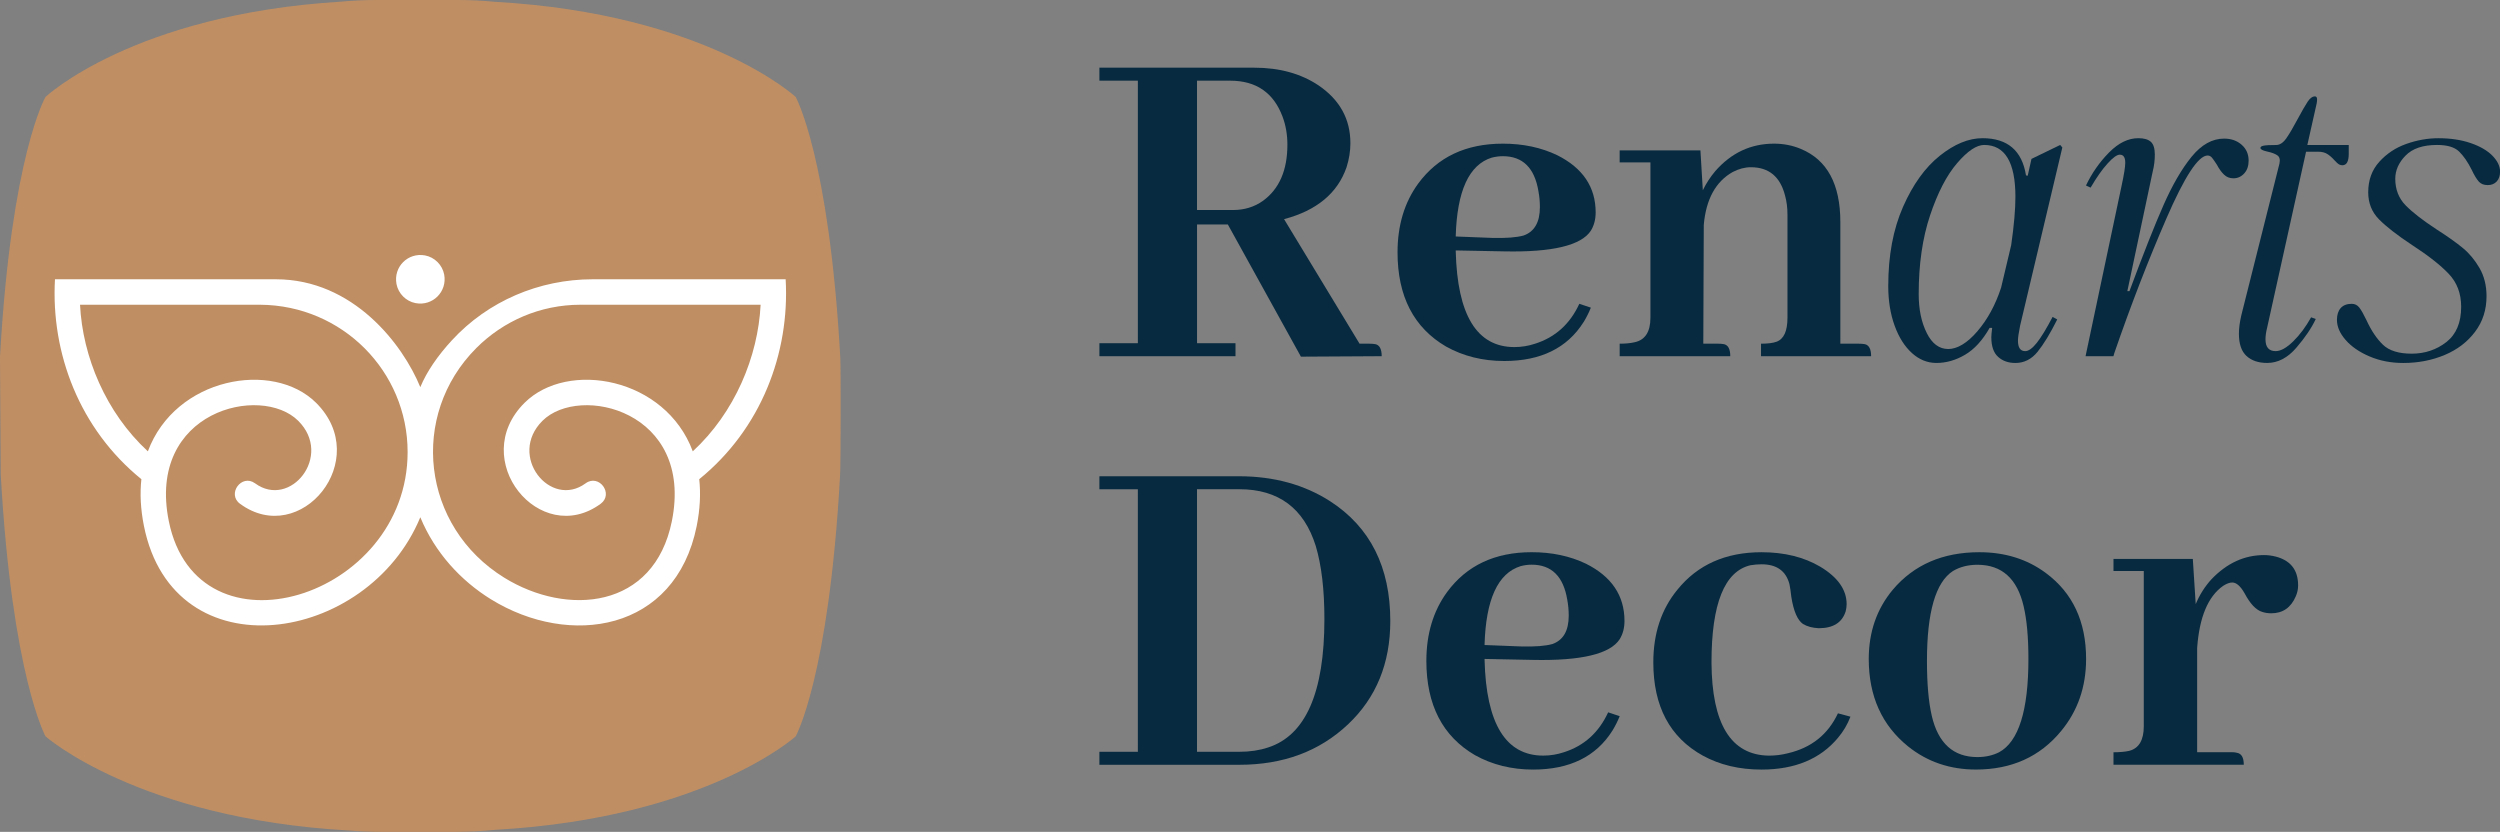 <?xml version="1.0" encoding="UTF-8"?> <svg xmlns="http://www.w3.org/2000/svg" id="Camada_2" viewBox="0 0 1002.41 333.54"><rect x="0" y="0" width="1002.41" height="333.54" fill="#808080" stroke="none"/><defs><style>.cls-1{fill:#fff;fill-rule:evenodd;}.cls-1,.cls-2,.cls-3{stroke-width:0px;}.cls-2{fill:#bf8e63;}.cls-3{fill:#072a40;}</style></defs><g id="Camada_1-2"><path class="cls-3" d="M440.82,142.82v-5.21h15.42V32.35h-15.42v-5.21h62.08c10.15,0,18.76,2.38,25.83,7.13,8.49,5.79,12.73,13.5,12.73,23.14,0,3.21-.52,6.43-1.54,9.64-3.6,10.41-11.95,17.35-25.06,20.82l30.27,49.94h4.05c.77,0,1.54.06,2.32.19,1.67.38,2.51,1.99,2.51,4.82l-32.39.19-29.31-53.02h-12.34v47.62h15.42v5.21h-54.56ZM479.96,32.35v51.86h14.46c4.5,0,8.49-1.22,11.95-3.66,6.56-4.75,9.83-12.27,9.83-22.56,0-3.98-.64-7.71-1.93-11.18-3.6-9.64-10.6-14.46-21.01-14.46h-13.3Z"></path><path class="cls-3" d="M634.97,129.13c-6.55,10.41-17.16,15.62-31.81,15.62-8.62,0-16.39-1.93-23.33-5.79-12.98-7.58-19.47-20.18-19.47-37.79,0-10.8,2.76-19.99,8.29-27.57,7.84-10.67,19.15-16,33.94-16,8.1,0,15.35,1.54,21.79,4.62,10.28,5.14,15.42,12.79,15.42,22.95,0,2.83-.65,5.27-1.93,7.33-3.86,5.91-15.42,8.68-34.7,8.29l-19.47-.38v.38c.64,25.58,8.48,38.37,23.52,38.37,2.83,0,5.59-.45,8.29-1.35,8.1-2.57,14.01-7.9,17.74-16l4.63,1.54c-.77,1.93-1.73,3.86-2.9,5.79ZM598.15,63.2c-9.13,2.83-13.95,13.37-14.46,31.62l14.85.58c5.4.13,9.51-.19,12.34-.96,4.37-1.54,6.56-5.33,6.56-11.38,0-2.18-.19-4.31-.58-6.36-1.54-9.38-6.3-14.07-14.27-14.07-1.42,0-2.9.19-4.44.58Z"></path><path class="cls-3" d="M691.27,138c1.67.38,2.51,1.99,2.51,4.82h-44.35v-5.01c2.31,0,4.31-.19,5.97-.58,4.25-.9,6.36-4.18,6.36-9.83v-62.28h-12.34v-4.82h32.39l.96,16c1.29-2.7,2.96-5.27,5.01-7.71,6.43-7.33,14.27-10.99,23.53-10.99,3.85,0,7.45.71,10.79,2.12,10.54,4.38,15.81,14.14,15.81,29.31v48.78h7.52c.77,0,1.54.06,2.31.19,1.67.38,2.51,1.99,2.51,4.82h-44.15v-5.01c2.7,0,4.75-.26,6.17-.77,2.96-1.03,4.44-4.24,4.44-9.64v-41.26c0-2.83-.32-5.4-.97-7.71-1.93-7.58-6.49-11.37-13.69-11.37-2.44,0-4.88.64-7.33,1.93-6.81,3.85-10.67,10.92-11.57,21.2l-.19,47.62h5.98c.77,0,1.54.06,2.31.19Z"></path><path class="cls-3" d="M766.61,141.55c-2.94-2.65-5.25-6.32-6.95-11.01-1.69-4.68-2.54-9.97-2.54-15.84,0-12.2,1.97-22.78,5.93-31.76,3.95-8.98,8.87-15.81,14.74-20.5,5.87-4.69,11.58-7.03,17.11-7.03,10.05,0,15.87,4.97,17.45,14.9l.68.17,1.52-6.77,11.52-5.59.85,1.02-16.94,71.48c-.56,2.83-.85,4.8-.85,5.93,0,2.83.96,4.24,2.88,4.24,1.36,0,2.91-1.1,4.66-3.3,1.75-2.2,3.87-5.68,6.35-10.42l1.86,1.02c-2.83,5.65-5.45,9.97-7.88,12.96-2.43,2.99-5.4,4.49-8.9,4.49-2.82,0-5.14-.82-6.94-2.46-1.81-1.64-2.71-4.26-2.71-7.88,0-.68.11-1.92.34-3.73h-1.02c-2.83,4.97-6.1,8.56-9.83,10.76s-7.57,3.3-11.52,3.3c-3.61,0-6.89-1.33-9.82-3.98ZM772.54,133.5c2.14,4.3,5.02,6.44,8.64,6.44s7.62-2.37,11.69-7.12,7.23-10.56,9.49-17.45l4.06-17.11c1.13-7.9,1.69-14.34,1.69-19.31,0-13.89-4.18-20.83-12.53-20.83-3.05,0-6.67,2.43-10.84,7.29-4.18,4.85-7.79,11.83-10.84,20.92-3.05,9.09-4.57,19.62-4.57,31.59,0,6.09,1.07,11.29,3.22,15.58Z"></path><path class="cls-3" d="M852.15,65.24c0-2.15-.73-3.22-2.2-3.22-1.13,0-2.77,1.19-4.91,3.56-2.15,2.37-4.41,5.59-6.78,9.65l-1.86-.85c2.37-4.97,5.45-9.37,9.23-13.21,3.78-3.84,7.7-5.76,11.77-5.76,2.26,0,3.92.48,5,1.44,1.07.96,1.61,2.68,1.61,5.17,0,2.26-.28,4.51-.85,6.77l-10.17,47.94h.85c5.54-14.91,10.08-26.4,13.64-34.47s7.31-14.54,11.26-19.39c3.96-4.86,8.3-7.29,13.05-7.29,2.82,0,5.17.82,7.03,2.46,1.86,1.64,2.8,3.76,2.8,6.35,0,2.14-.59,3.87-1.78,5.16-1.19,1.3-2.63,1.95-4.32,1.95-1.47,0-2.71-.48-3.73-1.44-1.02-.96-1.98-2.29-2.88-3.98-.79-1.25-1.44-2.18-1.95-2.8-.51-.62-1.1-.93-1.78-.93-3.73,0-9.26,8.47-16.6,25.41-7.35,16.94-14.29,34.89-20.83,53.87l-.34,1.19h-11.18l14.4-68.1c1.01-4.63,1.52-7.79,1.52-9.48Z"></path><path class="cls-3" d="M900.77,142.74c-2.03-1.86-3.05-4.83-3.05-8.9,0-2.26.34-4.8,1.02-7.62l15.24-60.64c.34-1.58.05-2.69-.85-3.3-.9-.62-2.26-1.13-4.07-1.52-1.8-.39-2.71-.88-2.71-1.44,0-.45.45-.76,1.36-.93s2.54-.25,4.91-.25c1.47,0,2.82-.87,4.07-2.63,1.24-1.75,2.82-4.43,4.74-8.05,1.58-2.94,2.85-5.14,3.81-6.61.96-1.47,1.95-2.2,2.97-2.2.56,0,.85.4.85,1.19,0,.68-.06,1.25-.17,1.69l-3.73,16.6h16.6v3.56c0,3.05-.85,4.57-2.54,4.57-.79,0-1.49-.31-2.12-.93-.62-.62-.99-.99-1.1-1.1-.9-1.02-1.83-1.84-2.8-2.46-.96-.62-2.17-.93-3.64-.93h-4.91l-15.59,70.47c-.45,1.81-.68,3.39-.68,4.74,0,3.16,1.36,4.74,4.07,4.74,2.03,0,4.38-1.3,7.03-3.9,2.65-2.6,5.05-5.82,7.2-9.66l1.86.68c-1.69,3.62-4.3,7.45-7.79,11.52-3.5,4.07-7.4,6.1-11.69,6.1-3.5,0-6.26-.93-8.3-2.8Z"></path><path class="cls-3" d="M950.07,142.91c-4.07-1.75-7.26-3.95-9.57-6.61-2.32-2.65-3.47-5.34-3.47-8.05,0-2.03.51-3.61,1.52-4.74,1.02-1.13,2.48-1.69,4.41-1.69,1.24,0,2.26.5,3.05,1.52.79,1.02,1.75,2.71,2.88,5.08,1.92,4.18,4.12,7.45,6.61,9.83,2.48,2.37,6.32,3.56,11.52,3.56s9.94-1.55,13.89-4.66c3.95-3.1,5.93-7.82,5.93-14.15,0-5.31-1.66-9.71-4.99-13.21-3.33-3.5-8.22-7.34-14.66-11.52-5.98-3.95-10.41-7.4-13.3-10.33s-4.32-6.55-4.32-10.84c0-4.85,1.47-8.92,4.41-12.19,2.94-3.27,6.55-5.68,10.84-7.2s8.58-2.29,12.88-2.29c4.85,0,9.17.65,12.96,1.95,3.78,1.3,6.69,2.99,8.73,5.08s3.05,4.21,3.05,6.35c0,1.69-.45,3.02-1.36,3.98-.91.96-2.09,1.44-3.56,1.44-1.58,0-2.8-.48-3.64-1.44-.85-.96-1.78-2.51-2.8-4.66-1.58-3.16-3.27-5.62-5.08-7.37-1.8-1.75-4.74-2.63-8.81-2.63-5.65,0-9.86,1.41-12.62,4.24-2.77,2.82-4.15,5.93-4.15,9.31,0,4.3,1.39,7.85,4.15,10.67,2.77,2.83,6.92,6.04,12.45,9.66,4.41,2.82,7.9,5.31,10.5,7.45,2.6,2.15,4.83,4.83,6.69,8.05,1.86,3.22,2.8,6.98,2.8,11.27,0,5.42-1.52,10.16-4.57,14.23s-7.11,7.18-12.19,9.32-10.62,3.22-16.6,3.22c-4.97,0-9.48-.88-13.55-2.63Z"></path><path class="cls-3" d="M496.73,190.96c14.01,0,26.22,3.34,36.63,10.03,16.07,10.41,24.1,26.42,24.1,48.01,0,16.97-5.66,30.79-16.97,41.45-11.44,10.8-25.96,16.2-43.57,16.2h-56.1v-5.2h15.42v-105.27h-15.42v-5.21h55.91ZM479.96,196.17v105.27h16.96c4.25,0,8.1-.58,11.57-1.74,15.04-4.88,22.55-22.04,22.55-51.48,0-11.83-1.16-21.59-3.47-29.31-4.75-15.16-14.97-22.75-30.66-22.75h-16.96Z"></path><path class="cls-3" d="M646.53,292.95c-6.55,10.41-17.16,15.62-31.81,15.62-8.62,0-16.39-1.93-23.33-5.79-12.98-7.58-19.47-20.18-19.47-37.79,0-10.79,2.76-19.98,8.29-27.57,7.84-10.67,19.15-16.01,33.94-16.01,8.1,0,15.35,1.54,21.79,4.63,10.28,5.14,15.42,12.79,15.42,22.94,0,2.83-.65,5.27-1.93,7.33-3.86,5.92-15.42,8.68-34.7,8.29l-19.47-.39v.39c.64,25.58,8.48,38.37,23.52,38.37,2.83,0,5.59-.45,8.29-1.35,8.1-2.57,14.01-7.9,17.74-16l4.63,1.54c-.77,1.92-1.73,3.85-2.9,5.78ZM609.71,227.01c-9.13,2.83-13.95,13.37-14.46,31.62l14.85.58c5.4.13,9.51-.19,12.34-.97,4.37-1.54,6.56-5.33,6.56-11.38,0-2.18-.19-4.3-.58-6.36-1.54-9.38-6.3-14.08-14.27-14.08-1.42,0-2.9.19-4.44.58Z"></path><path class="cls-3" d="M672.57,236.46c8.1-10.03,19.34-15.04,33.74-15.04,9.12,0,16.96,1.93,23.52,5.79,7.07,4.24,10.6,9.25,10.6,15.04,0,.9-.13,1.86-.39,2.89-1.42,4.5-5.01,6.75-10.79,6.75-2.57-.12-4.69-.7-6.36-1.73-2.19-1.54-3.73-5.14-4.63-10.79-.26-2.32-.51-4.05-.77-5.21-1.42-5.27-5.14-7.9-11.18-7.9-1.42,0-2.9.13-4.44.38-10.41,2.44-15.62,15.42-15.62,38.94.12,24.68,7.77,37.15,22.94,37.4,2.7,0,5.27-.32,7.71-.96,9.38-2.19,16.07-7.52,20.05-16.01l5.01,1.35c-1.16,3.08-2.83,5.92-5.01,8.49-7.07,8.48-17.29,12.72-30.65,12.72-8.87,0-16.71-1.86-23.52-5.59-13.24-7.33-19.86-19.79-19.86-37.4,0-11.57,3.21-21.27,9.64-29.11Z"></path><path class="cls-3" d="M820.25,229.71c10.8,7.97,16.2,19.47,16.2,34.51,0,11.19-3.34,20.82-10.03,28.92-8.48,10.29-19.86,15.42-34.13,15.42-10.41,0-19.47-3.08-27.18-9.25-10.54-8.48-15.81-20.18-15.81-35.09,0-10.79,3.21-20.05,9.64-27.76,8.48-10.03,20.05-15.04,34.7-15.04,10.28,0,19.15,2.77,26.61,8.29ZM774.56,286.98c2.57,11.06,8.68,16.58,18.31,16.58,3.21,0,6.1-.64,8.68-1.93,7.84-4.24,11.77-16.7,11.77-37.4,0-8.74-.65-15.81-1.93-21.2-2.58-11.05-8.75-16.58-18.51-16.58-3.73,0-7.01.84-9.83,2.51-6.94,4.5-10.41,16.52-10.41,36.05,0,9.13.64,16.45,1.93,21.98Z"></path><path class="cls-3" d="M896.79,301.82c1.93.26,2.89,1.86,2.89,4.82h-52.25v-5.01c2.57,0,4.69-.19,6.36-.58,3.86-1.03,5.79-4.31,5.79-9.83v-62.28h-12.15v-4.82h31.81l1.16,18.12c1.54-3.73,3.66-7.07,6.36-10.03,6.17-6.42,13.18-9.64,21.01-9.64,1.54,0,3.08.19,4.63.58,6.04,1.54,9.06,5.4,9.06,11.57,0,1.54-.32,3.02-.96,4.44-1.93,4.5-5.21,6.75-9.83,6.75-1.29,0-2.51-.19-3.67-.58-2.44-.77-4.75-3.21-6.94-7.33-1.67-2.96-3.34-4.44-5.01-4.44-1.03,0-2.25.45-3.66,1.35-6.04,4.24-9.52,12.53-10.41,24.87v41.83h14.08c.64,0,1.22.07,1.73.19Z"></path><path class="cls-2" d="M336.92,143.31s.01.04.01.04c-4.52-80.64-17.9-104.49-17.9-104.49,0,0-36.04-33.35-120.47-38.12,0,0,.01,0,.02,0-4.98-.49-10.02-.74-15.12-.74h-32.64c-4.84,0-9.62.24-14.34.68C53.34,5.82,18.25,38.86,18.25,38.86c0,0-13.73,23.61-18.25,104.25l.29,47.06c4.52,80.64,17.96,105.08,17.96,105.08,0,0,37.26,32.98,121.7,37.75,0,0-.02,0-.03-.01,4.27.36,8.59.55,12.96.55h29.76c5.37,0,10.69-.28,15.92-.81,0,0,0,0,0,0,84.43-4.77,120.48-37.48,120.48-37.48,0,0,13.26-23.61,17.78-104.25,0,0,0,0,0,0,.31-4,.34-44.22.1-47.69Z"></path><path class="cls-1" d="M166.63,121.54c6.86,1.3,12.77-4.6,11.47-11.47-.73-3.83-3.82-6.93-7.65-7.65-6.86-1.3-12.77,4.6-11.47,11.47.73,3.83,3.82,6.93,7.65,7.65ZM56.69,192.14c-.62,5.66-.35,11.92,1.03,18.79,11.96,59.48,89.78,47.41,110.81-3.53,5.85,14.16,16.2,25.39,28.3,32.88,31.55,19.5,73.98,13.04,82.52-29.35,1.37-6.87,1.64-13.13,1.02-18.79,24.79-20.12,36.33-50.49,34.65-80.16h-77.4c-21.38,0-41.95,8.73-56.43,24.47-5.57,6.05-10.1,12.53-12.66,18.79-7.05-17.26-26.98-43.26-57.92-43.26H22.04c-1.67,29.66,9.85,60.04,34.65,80.16ZM190.99,139.55c10.73-10.73,25.49-17.36,41.76-17.36h72.23c-1.03,20.77-10.32,43.21-27.2,58.78-10.99-29.65-50.12-36.67-67.44-19.47-22.98,22.84,6.2,58.29,30.49,40.51,5.38-3.94-.64-12.16-6.02-8.21-14.13,10.35-31.41-11.06-17.29-25.08,14.9-14.82,60.77-3.98,51.88,40.21-7.12,35.4-42.03,38.27-67.21,22.7-33.19-20.53-38.17-65.08-11.19-92.08ZM104.37,122.19c32.85.23,59.07,26.7,59.07,59.07,0,58.76-84.33,84.4-95.76,27.67-8.89-44.19,36.98-55.04,51.89-40.21,14.1,14.02-3.17,35.43-17.29,25.08-5.39-3.95-11.41,4.28-6.02,8.21,24.27,17.78,53.45-17.67,30.47-40.51-17.32-17.2-56.45-10.18-67.44,19.47-16.88-15.56-26.17-38-27.2-58.78h72.27Z"></path></g></svg> 